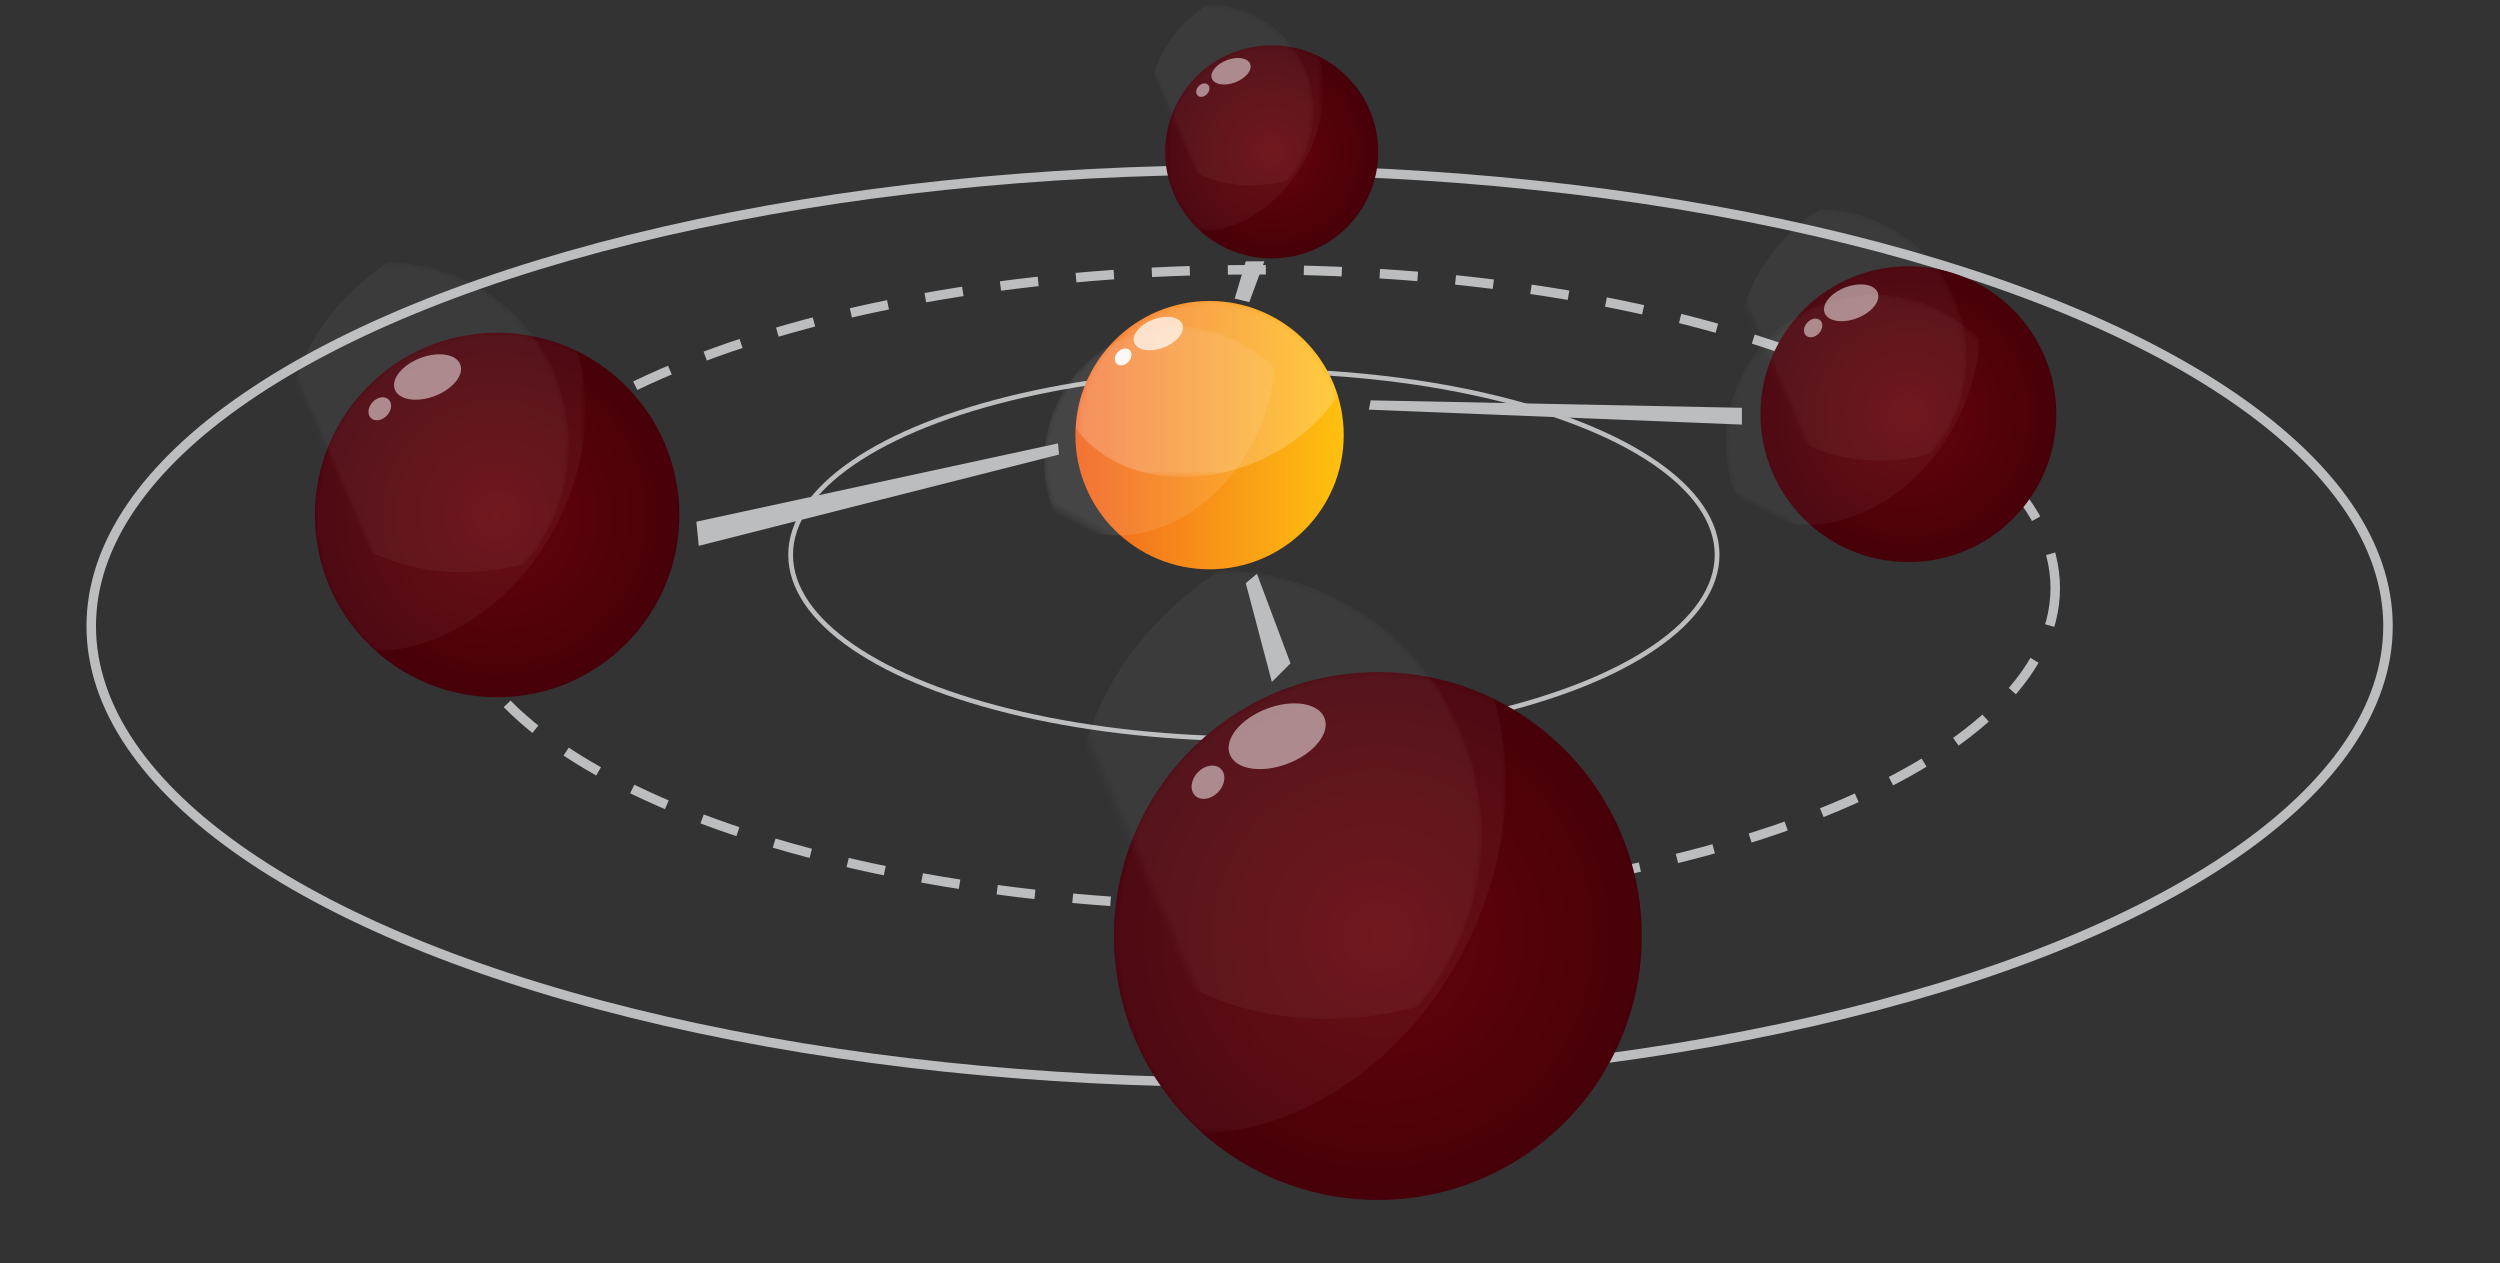 <svg enable-background="new 0 0 448.296 226.489" height="226.489" viewBox="0 0 448.296 226.489" width="448.296" xmlns="http://www.w3.org/2000/svg" xmlns:xlink="http://www.w3.org/1999/xlink"><rect x="0" y="0" width="448.296" height="226.489" fill="#333333" stroke="none"/><path d="m164.337 1484.353 1.147-9.718-8.742-2.411c-.102-2.929-.522-5.792-1.218-8.556l7.72-4.87-3.792-8.98-8.792 2.357c-1.511-2.438-3.274-4.706-5.26-6.767l4.308-8.141-7.714-5.838-6.466 6.501c-2.482-1.327-5.12-2.406-7.9-3.187l-.273-9.212-9.569-1.131-2.41 8.897c-2.884.111-5.703.546-8.425 1.261l-4.775-7.827-8.86 3.881 2.292 8.919c-2.409 1.543-4.651 3.34-6.689 5.361l-8.002-4.342-5.777 7.851 6.374 6.537c-1.32 2.521-2.394 5.207-3.174 8.037l-9.065.309-1.146 9.717 8.737 2.408c.098 2.935.519 5.801 1.212 8.564l-7.708 4.867 3.792 8.977 8.773-2.354c1.513 2.449 3.278 4.721 5.266 6.789l-4.294 8.117 7.714 5.835 6.446-6.477c2.487 1.33 5.134 2.415 7.922 3.196l.273 9.184 9.569 1.125 2.4-8.863c2.893-.112 5.719-.552 8.448-1.267l4.762 7.801 8.86-3.883-2.287-8.893c2.414-1.545 4.659-3.349 6.702-5.375l7.983 4.332 5.778-7.854-6.365-6.524c1.318-2.527 2.395-5.217 3.172-8.047z" fill="#0060b6"/><path d="m84.334 1531.806 1.104-9.364-8.427-2.324c-.097-2.824-.503-5.585-1.174-8.245l7.442-4.696-3.655-8.657-8.475 2.276c-1.456-2.352-3.156-4.541-5.069-6.526l4.152-7.845-7.435-5.627-6.234 6.268c-2.391-1.281-4.934-2.322-7.613-3.073l-.262-8.881-9.224-1.089-2.322 8.577c-2.781.108-5.496.527-8.121 1.216l-4.604-7.544-8.54 3.742 2.21 8.595c-2.322 1.485-4.484 3.216-6.447 5.166l-7.713-4.184-5.569 7.565 6.144 6.299c-1.272 2.434-2.309 5.023-3.061 7.749l-8.735.299-1.105 9.365 8.422 2.319c.096 2.829.499 5.591 1.168 8.257l-7.431 4.689 3.655 8.655 8.455-2.269c1.458 2.355 3.161 4.55 5.077 6.541l-4.139 7.825 7.435 5.624 6.211-6.244c2.397 1.285 4.948 2.327 7.637 3.083l.263 8.847 9.222 1.09 2.315-8.545c2.788-.107 5.513-.53 8.143-1.221l4.588 7.516 8.54-3.74-2.202-8.57c2.326-1.492 4.492-3.228 6.458-5.182l7.695 4.174 5.569-7.566-6.136-6.29c1.271-2.437 2.307-5.029 3.057-7.756z" fill="#00a0c6"/><path d="m21.357 1466.666 1.104-9.367-8.427-2.322c-.097-2.825-.503-5.582-1.173-8.245l7.441-4.696-3.654-8.656-8.475 2.273c-1.456-2.35-3.157-4.538-5.07-6.522l4.151-7.849-7.435-5.625-6.233 6.266c-2.392-1.278-4.935-2.32-7.612-3.07l-.265-8.882-9.222-1.087-2.323 8.575c-2.781.106-5.497.527-8.12 1.216l-4.604-7.544-8.541 3.739 2.211 8.597c-2.322 1.487-4.483 3.22-6.446 5.167l-7.714-4.185-5.569 7.568 6.143 6.298c-1.27 2.434-2.306 5.023-3.058 7.748l-8.737.299-1.105 9.363 8.421 2.321c.096 2.83.5 5.59 1.168 8.256l-7.431 4.688 3.656 8.655 8.455-2.269c1.458 2.357 3.16 4.552 5.077 6.543l-4.137 7.822 7.433 5.627 6.213-6.244c2.397 1.284 4.948 2.328 7.635 3.083l.263 8.847 9.223 1.09 2.314-8.546c2.788-.108 5.512-.528 8.143-1.219l4.588 7.517 8.541-3.739-2.204-8.573c2.327-1.489 4.494-3.227 6.46-5.18l7.694 4.173 5.569-7.565-6.135-6.293c1.271-2.434 2.307-5.029 3.056-7.755z" fill="#75b5d5"/><path d="m-69.05 1501.113 1.271-10.76-9.683-2.669c-.111-3.245-.578-6.417-1.349-9.476l8.549-5.393-4.198-9.944-9.736 2.611c-1.673-2.702-3.626-5.216-5.824-7.495l4.769-9.018-8.542-6.46-7.163 7.197c-2.746-1.468-5.668-2.664-8.747-3.529l-.303-10.202-10.596-1.251-2.667 9.854c-3.195.121-6.314.603-9.329 1.393l-5.29-8.664-9.813 4.297 2.541 9.876c-2.667 1.71-5.152 3.696-7.407 5.935l-8.863-4.805-6.398 8.693 7.059 7.237c-1.461 2.794-2.653 5.77-3.517 8.901l-10.036.341-1.27 10.762 9.676 2.667c.109 3.249.574 6.42 1.343 9.481l-8.538 5.392 4.199 9.941 9.715-2.605c1.675 2.707 3.629 5.227 5.831 7.516l-4.754 8.987 8.542 6.464 7.136-7.172c2.754 1.473 5.686 2.675 8.774 3.54l.3 10.165 10.596 1.252 2.66-9.819c3.204-.12 6.333-.607 9.355-1.401l5.274 8.64 9.81-4.301-2.531-9.848c2.673-1.713 5.16-3.707 7.421-5.95l8.839 4.795 6.398-8.694-7.05-7.229c1.461-2.8 2.652-5.775 3.515-8.908z" fill="#4084c1"/><ellipse cx="224.842" cy="99.491" fill="none" rx="83.066" ry="32.995" stroke="#bbbdbf" stroke-width=".852"/><path d="m368.543 105.455c0 31.524-64.336 57.08-143.701 57.08-79.364 0-143.703-25.556-143.703-57.08 0-31.527 64.338-57.083 143.703-57.083s143.701 25.556 143.701 57.083z" fill="none" stroke="#bbbdbf" stroke-dasharray="6.816" stroke-width="1.704"/><ellipse cx="222.286" cy="112.269" fill="none" rx="205.927" ry="81.801" stroke="#bbbdbf" stroke-width="1.704"/><defs><circle id="a" cx="216.896" cy="78.028" r="24.059"/><linearGradient id="b" gradientTransform="matrix(-1 0 0 -1 404.592 -543.641)" gradientUnits="userSpaceOnUse" x1="163.637" x2="211.755" y1="-621.669" y2="-621.669"><stop offset="0" stop-color="#ffc10e"/><stop offset="1" stop-color="#f16422"/></linearGradient><clipPath id="c"><use xlink:href="#a"/></clipPath><mask id="d" height="46.607" maskUnits="userSpaceOnUse" width="54.395" x="189.493" y="38.955"><g clip-path="url(#c)"><path d="m242.889 78.414c-7.109 14.366-23.798 20.598-37.272 13.927-13.476-6.675-18.636-23.724-11.524-38.087 7.111-14.36 23.8-20.595 37.275-13.922 13.474 6.671 18.632 23.722 11.521 38.082z" fill="url(#f)"/></g></mask><linearGradient id="e"><stop offset="0" stop-color="#fff"/><stop offset="1"/></linearGradient><linearGradient id="f" gradientTransform="matrix(.896 .444 -.444 .896 -254.813 177.093)" gradientUnits="userSpaceOnUse" x1="362.289" x2="391.664" xlink:href="#e" y1="-319.495" y2="-295.851"/><clipPath id="g"><circle cx="216.896" cy="78.028" r="24.059"/></clipPath><mask id="h" height="53.728" maskUnits="userSpaceOnUse" width="47.372" x="181.186" y="42.306"><g clip-path="url(#g)"><path d="m235.441 65.567c3.344 15.672-5.867 30.922-20.572 34.058-14.707 3.14-29.337-7.024-32.682-22.698-3.344-15.67 5.866-30.921 20.572-34.057 14.706-3.137 29.338 7.025 32.682 22.697z" fill="url(#i)"/></g></mask><linearGradient id="i" gradientTransform="matrix(.978 -.209 .209 .978 72.396 -85.873)" gradientUnits="userSpaceOnUse" x1="87.895" x2="117.27" xlink:href="#e" y1="171.885" y2="195.528"/><linearGradient id="j"><stop offset=".011" stop-color="#65040b"/><stop offset="1" stop-color="#470009"/></linearGradient><radialGradient id="k" cx="157.508" cy="-711.487" gradientTransform="matrix(-1 0 0 -1 404.592 -543.641)" gradientUnits="userSpaceOnUse" r="47.322" xlink:href="#j"/><clipPath id="l"><use xlink:href="#M"/></clipPath><mask id="m" height="91.671" maskUnits="userSpaceOnUse" width="106.985" x="193.187" y="90.994"><g clip-path="url(#l)"><path d="m298.207 168.609c-13.984 28.249-46.809 40.509-73.312 27.388-26.504-13.124-36.65-46.663-22.665-74.908 13.989-28.246 46.811-40.509 73.313-27.384 26.504 13.119 36.651 46.659 22.664 74.904z" fill="url(#n)"/></g></mask><linearGradient id="n" gradientTransform="matrix(.896 .444 -.444 .896 -254.813 177.093)" gradientUnits="userSpaceOnUse" x1="413.255" x2="471.029" xlink:href="#e" y1="-273.113" y2="-226.612"/><clipPath id="o"><path d="m199.762 167.844c0-26.133 21.188-47.32 47.32-47.32 26.136 0 47.323 21.188 47.323 47.32 0 26.139-21.188 47.326-47.323 47.326-26.132 0-47.32-21.188-47.32-47.326z"/></clipPath><mask id="p" height="105.669" maskUnits="userSpaceOnUse" width="93.172" x="176.847" y="97.588"><g clip-path="url(#o)"><path d="m283.557 143.337c6.578 30.824-11.537 60.819-40.461 66.988-28.923 6.172-57.702-13.817-64.279-44.643-6.576-30.826 11.539-60.818 40.463-66.987 28.921-6.173 57.701 13.815 64.277 44.642z" fill="url(#q)"/></g></mask><linearGradient id="q" gradientTransform="matrix(.978 -.209 .209 .978 72.396 -85.873)" gradientUnits="userSpaceOnUse" x1="80.095" x2="137.871" xlink:href="#e" y1="248.077" y2="294.579"/><radialGradient id="r" cx="315.446" cy="-635.99" gradientTransform="matrix(-1 0 0 -1 404.592 -543.641)" gradientUnits="userSpaceOnUse" r="32.683" xlink:href="#j"/><clipPath id="s"><use xlink:href="#N"/></clipPath><mask id="t" height="63.313" maskUnits="userSpaceOnUse" width="73.888" x="51.922" y="39.272"><g clip-path="url(#s)"><path d="m124.453 92.876c-9.658 19.51-32.327 27.979-50.631 18.915-18.306-9.063-25.313-32.226-15.653-51.735 9.659-19.508 32.328-27.977 50.63-18.913 18.306 9.063 25.314 32.225 15.654 51.733z" fill="url(#u)"/></g></mask><linearGradient id="u" gradientTransform="matrix(.896 .444 -.444 .896 -254.813 177.093)" gradientUnits="userSpaceOnUse" x1="248.249" x2="288.151" xlink:href="#e" y1="-257.659" y2="-225.543"/><clipPath id="v"><circle cx="89.145" cy="92.349" r="32.682"/></clipPath><mask id="w" height="72.979" maskUnits="userSpaceOnUse" width="64.348" x="40.637" y="43.826"><g clip-path="url(#v)"><path d="m114.335 75.421c4.544 21.289-7.968 42.003-27.944 46.268-19.975 4.259-39.851-9.544-44.395-30.832-4.542-21.292 7.971-42.004 27.945-46.269 19.976-4.261 39.852 9.544 44.394 30.833z" fill="url(#x)"/></g></mask><linearGradient id="x" gradientTransform="matrix(.978 -.209 .209 .978 72.396 -85.873)" gradientUnits="userSpaceOnUse" x1="-46.915" x2="-7.013" xlink:href="#e" y1="152.577" y2="184.693"/><radialGradient id="y" cx="176.552" cy="-570.877" gradientTransform="matrix(-1 0 0 -1 404.592 -543.641)" gradientUnits="userSpaceOnUse" r="19.101" xlink:href="#j"/><clipPath id="z"><use xlink:href="#O"/></clipPath><mask id="A" height="37.001" maskUnits="userSpaceOnUse" width="43.181" x="206.287" y="-3.782"><g clip-path="url(#z)"><path d="m248.675 27.546c-5.645 11.4-18.892 16.351-29.589 11.053-10.699-5.298-14.795-18.834-9.149-30.232 5.646-11.403 18.894-16.352 29.592-11.054 10.696 5.293 14.791 18.833 9.146 30.233z" fill="url(#B)"/></g></mask><linearGradient id="B" gradientTransform="matrix(.896 .444 -.444 .896 -254.813 177.093)" gradientUnits="userSpaceOnUse" x1="353.139" x2="376.458" xlink:href="#e" y1="-365.539" y2="-346.769"/><clipPath id="C"><path d="m208.939 27.236c0-10.548 8.553-19.101 19.101-19.101s19.101 8.553 19.101 19.101c0 10.552-8.553 19.101-19.101 19.101s-19.101-8.549-19.101-19.101z"/></clipPath><mask id="D" height="42.65" maskUnits="userSpaceOnUse" width="37.606" x="199.691" y="-1.121"><g clip-path="url(#C)"><path d="m242.762 17.344c2.655 12.443-4.656 24.548-16.332 27.04-11.674 2.489-23.289-5.576-25.943-18.018-2.654-12.445 4.657-24.55 16.33-27.041 11.674-2.488 23.29 5.577 25.945 18.019z" fill="url(#E)"/></g></mask><linearGradient id="E" gradientTransform="matrix(.978 -.209 .209 .978 72.396 -85.873)" gradientUnits="userSpaceOnUse" x1="113.354" x2="136.674" xlink:href="#e" y1="128.365" y2="147.135"/><radialGradient id="F" cx="62.382" cy="-617.904" gradientTransform="matrix(-1 0 0 -1 404.592 -543.641)" gradientUnits="userSpaceOnUse" r="26.526" xlink:href="#j"/><clipPath id="G"><use xlink:href="#P"/></clipPath><mask id="H" height="51.387" maskUnits="userSpaceOnUse" width="59.968" x="311.999" y="31.185"><g clip-path="url(#G)"><path d="m370.867 74.69c-7.84 15.834-26.238 22.711-41.094 15.352-14.857-7.355-20.544-26.155-12.705-41.989 7.84-15.831 26.239-22.703 41.096-15.348 14.856 7.353 20.543 26.155 12.703 41.985z" fill="url(#I)"/></g></mask><linearGradient id="I" gradientTransform="matrix(.896 .444 -.444 .896 -254.813 177.093)" gradientUnits="userSpaceOnUse" x1="471.231" x2="503.616" xlink:href="#e" y1="-380.663" y2="-354.597"/><clipPath id="J"><circle cx="342.21" cy="74.263" r="26.526"/></clipPath><mask id="K" height="59.232" maskUnits="userSpaceOnUse" width="52.227" x="302.84" y="34.881"><g clip-path="url(#J)"><path d="m362.655 60.524c3.687 17.28-6.468 34.093-22.681 37.553-16.213 3.454-32.344-7.747-36.032-25.025-3.685-17.279 6.47-34.092 22.682-37.551 16.212-3.458 32.347 7.742 36.031 25.023z" fill="url(#L)"/></g></mask><linearGradient id="L" gradientTransform="matrix(.978 -.209 .209 .978 72.396 -85.873)" gradientUnits="userSpaceOnUse" x1="209.265" x2="241.65" xlink:href="#e" y1="192.452" y2="218.518"/><path id="M" d="m199.762 167.844c0-26.133 21.188-47.32 47.32-47.32 26.136 0 47.323 21.188 47.323 47.32 0 26.139-21.188 47.326-47.323 47.326-26.132 0-47.32-21.188-47.32-47.326z"/><circle id="N" cx="89.145" cy="92.349" r="32.682"/><path id="O" d="m208.939 27.236c0-10.548 8.553-19.101 19.101-19.101s19.101 8.553 19.101 19.101c0 10.552-8.553 19.101-19.101 19.101s-19.101-8.549-19.101-19.101z"/><circle id="P" cx="342.21" cy="74.263" r="26.526"/></defs><use fill="url(#b)" xlink:href="#a"/><g fill="#fff"><path clip-path="url(#c)" d="m225.586 82.698c-14.188 6.179-29.675 2.03-34.59-9.258-4.912-11.288 2.608-25.447 16.797-31.624 14.191-6.173 29.678-2.028 34.591 9.261 4.913 11.287-2.608 25.448-16.798 31.621z" mask="url(#d)" opacity=".45"/><ellipse clip-path="url(#g)" cx="204.871" cy="69.169" mask="url(#h)" opacity=".3" rx="22.293" ry="28.022" transform="matrix(.882 .471 -.471 .882 56.721 -88.337)"/><path d="m212.031 58.165c.527 1.381-.979 3.24-3.364 4.151-2.387.907-4.749.528-5.276-.855-.527-1.381.979-3.24 3.365-4.152 2.387-.911 4.748-.526 5.275.856z" opacity=".7"/><path d="m202.562 62.774c.522.491.425 1.439-.213 2.12-.642.679-1.582.833-2.103.343-.521-.487-.426-1.437.215-2.117.639-.681 1.579-.834 2.101-.346z" opacity=".93"/></g><use fill="url(#k)" xlink:href="#M"/><g fill="#fff"><ellipse clip-path="url(#l)" cx="246.679" cy="136.83" mask="url(#m)" opacity=".2" rx="43.846" ry="55.113" transform="matrix(.399 .917 -.917 .399 273.702 -143.959)"/><path clip-path="url(#o)" d="m262.11 171.069c-14.331 26.851-43.271 39.376-64.633 27.971-21.362-11.403-27.059-42.415-12.726-69.268 14.336-26.851 43.272-39.372 64.635-27.967 21.364 11.403 27.062 42.412 12.724 69.264z" mask="url(#p)" opacity=".2"/><path d="m237.516 128.776c1.037 2.721-1.928 6.375-6.619 8.166-4.693 1.792-9.34 1.041-10.378-1.683-1.037-2.716 1.927-6.373 6.62-8.164 4.693-1.787 9.34-1.035 10.377 1.681z" opacity=".5"/><path d="m218.891 137.843c1.024.963.837 2.83-.42 4.17-1.26 1.337-3.111 1.643-4.138.682-1.022-.968-.836-2.832.423-4.172 1.259-1.339 3.108-1.641 4.135-.68z" opacity=".5"/></g><use fill="url(#r)" xlink:href="#N"/><g fill="#fff"><ellipse clip-path="url(#s)" cx="88.866" cy="70.928" mask="url(#t)" opacity=".2" rx="30.283" ry="38.064" transform="matrix(.399 .917 -.917 .399 118.441 -38.859)"/><path clip-path="url(#v)" d="m99.523 94.574c-9.898 18.546-29.883 27.195-44.638 19.319-14.753-7.877-18.688-29.295-8.787-47.842 9.9-18.543 29.885-27.189 44.638-19.313 14.755 7.875 18.69 29.292 8.787 47.836z" mask="url(#w)" opacity=".2"/><path d="m82.536 65.365c.717 1.876-1.331 4.403-4.57 5.641-3.241 1.237-6.451.716-7.167-1.163-.717-1.875 1.329-4.401 4.57-5.637 3.244-1.234 6.452-.718 7.167 1.159z" opacity=".5"/><path d="m69.674 71.627c.708.663.579 1.955-.291 2.882-.869.922-2.147 1.133-2.856.469-.706-.668-.577-1.957.292-2.88.869-.926 2.146-1.135 2.855-.471z" opacity=".5"/></g><use fill="url(#y)" xlink:href="#O"/><g fill="#fff"><ellipse clip-path="url(#z)" cx="227.877" cy="14.719" mask="url(#A)" opacity=".2" rx="17.698" ry="22.245" transform="matrix(.399 .917 -.917 .399 150.436 -200.101)"/><path clip-path="url(#C)" d="m234.104 28.538c-5.782 10.838-17.464 15.895-26.086 11.288-8.623-4.603-10.922-17.118-5.138-27.956 5.787-10.838 17.467-15.894 26.088-11.287 8.626 4.603 10.924 17.117 5.136 27.955z" mask="url(#D)" opacity=".2"/><path d="m224.178 11.467c.42 1.1-.777 2.573-2.67 3.297-1.895.723-3.771.418-4.191-.679-.417-1.096.779-2.573 2.674-3.297 1.894-.721 3.769-.416 4.187.679z" opacity=".5"/><ellipse cx="215.741" cy="16.105" opacity=".5" rx="1.343" ry="1.029" transform="matrix(.684 -.729 .729 .684 56.384 162.423)"/></g><use fill="url(#F)" xlink:href="#P"/><g fill="#fff"><ellipse clip-path="url(#G)" cx="341.984" cy="56.878" mask="url(#H)" opacity=".2" rx="24.578" ry="30.895" transform="matrix(.399 .917 -.917 .399 257.688 -279.4)"/><ellipse clip-path="url(#J)" cx="328.952" cy="64.496" mask="url(#K)" opacity=".2" rx="24.577" ry="30.893" transform="matrix(.882 .471 -.471 .882 69.135 -147.315)"/><ellipse cx="332.083" cy="54.182" opacity=".5" rx="5.098" ry="2.953" transform="matrix(.934 -.356 .356 .934 2.496 121.912)"/><path d="m326.406 57.446c.575.54.469 1.585-.234 2.337-.707.75-1.744.919-2.319.383-.575-.543-.469-1.589.237-2.338.704-.754 1.74-.921 2.316-.382z" opacity=".5"/></g><g fill="#bbbdbf"><path d="m189.708 79.509.194 1.998-64.609 16.37-.42-4.328z"/><path d="m223.387 104.564 4.681 17.727 3.344-3.345-6.019-16.054z"/><path d="m245.795 71.788 66.555 1.336v3.012l-66.891-2.677z"/><path d="m223.387 46.856-1.981 6.684 2.608.647 2.716-7.331z"/></g></svg>